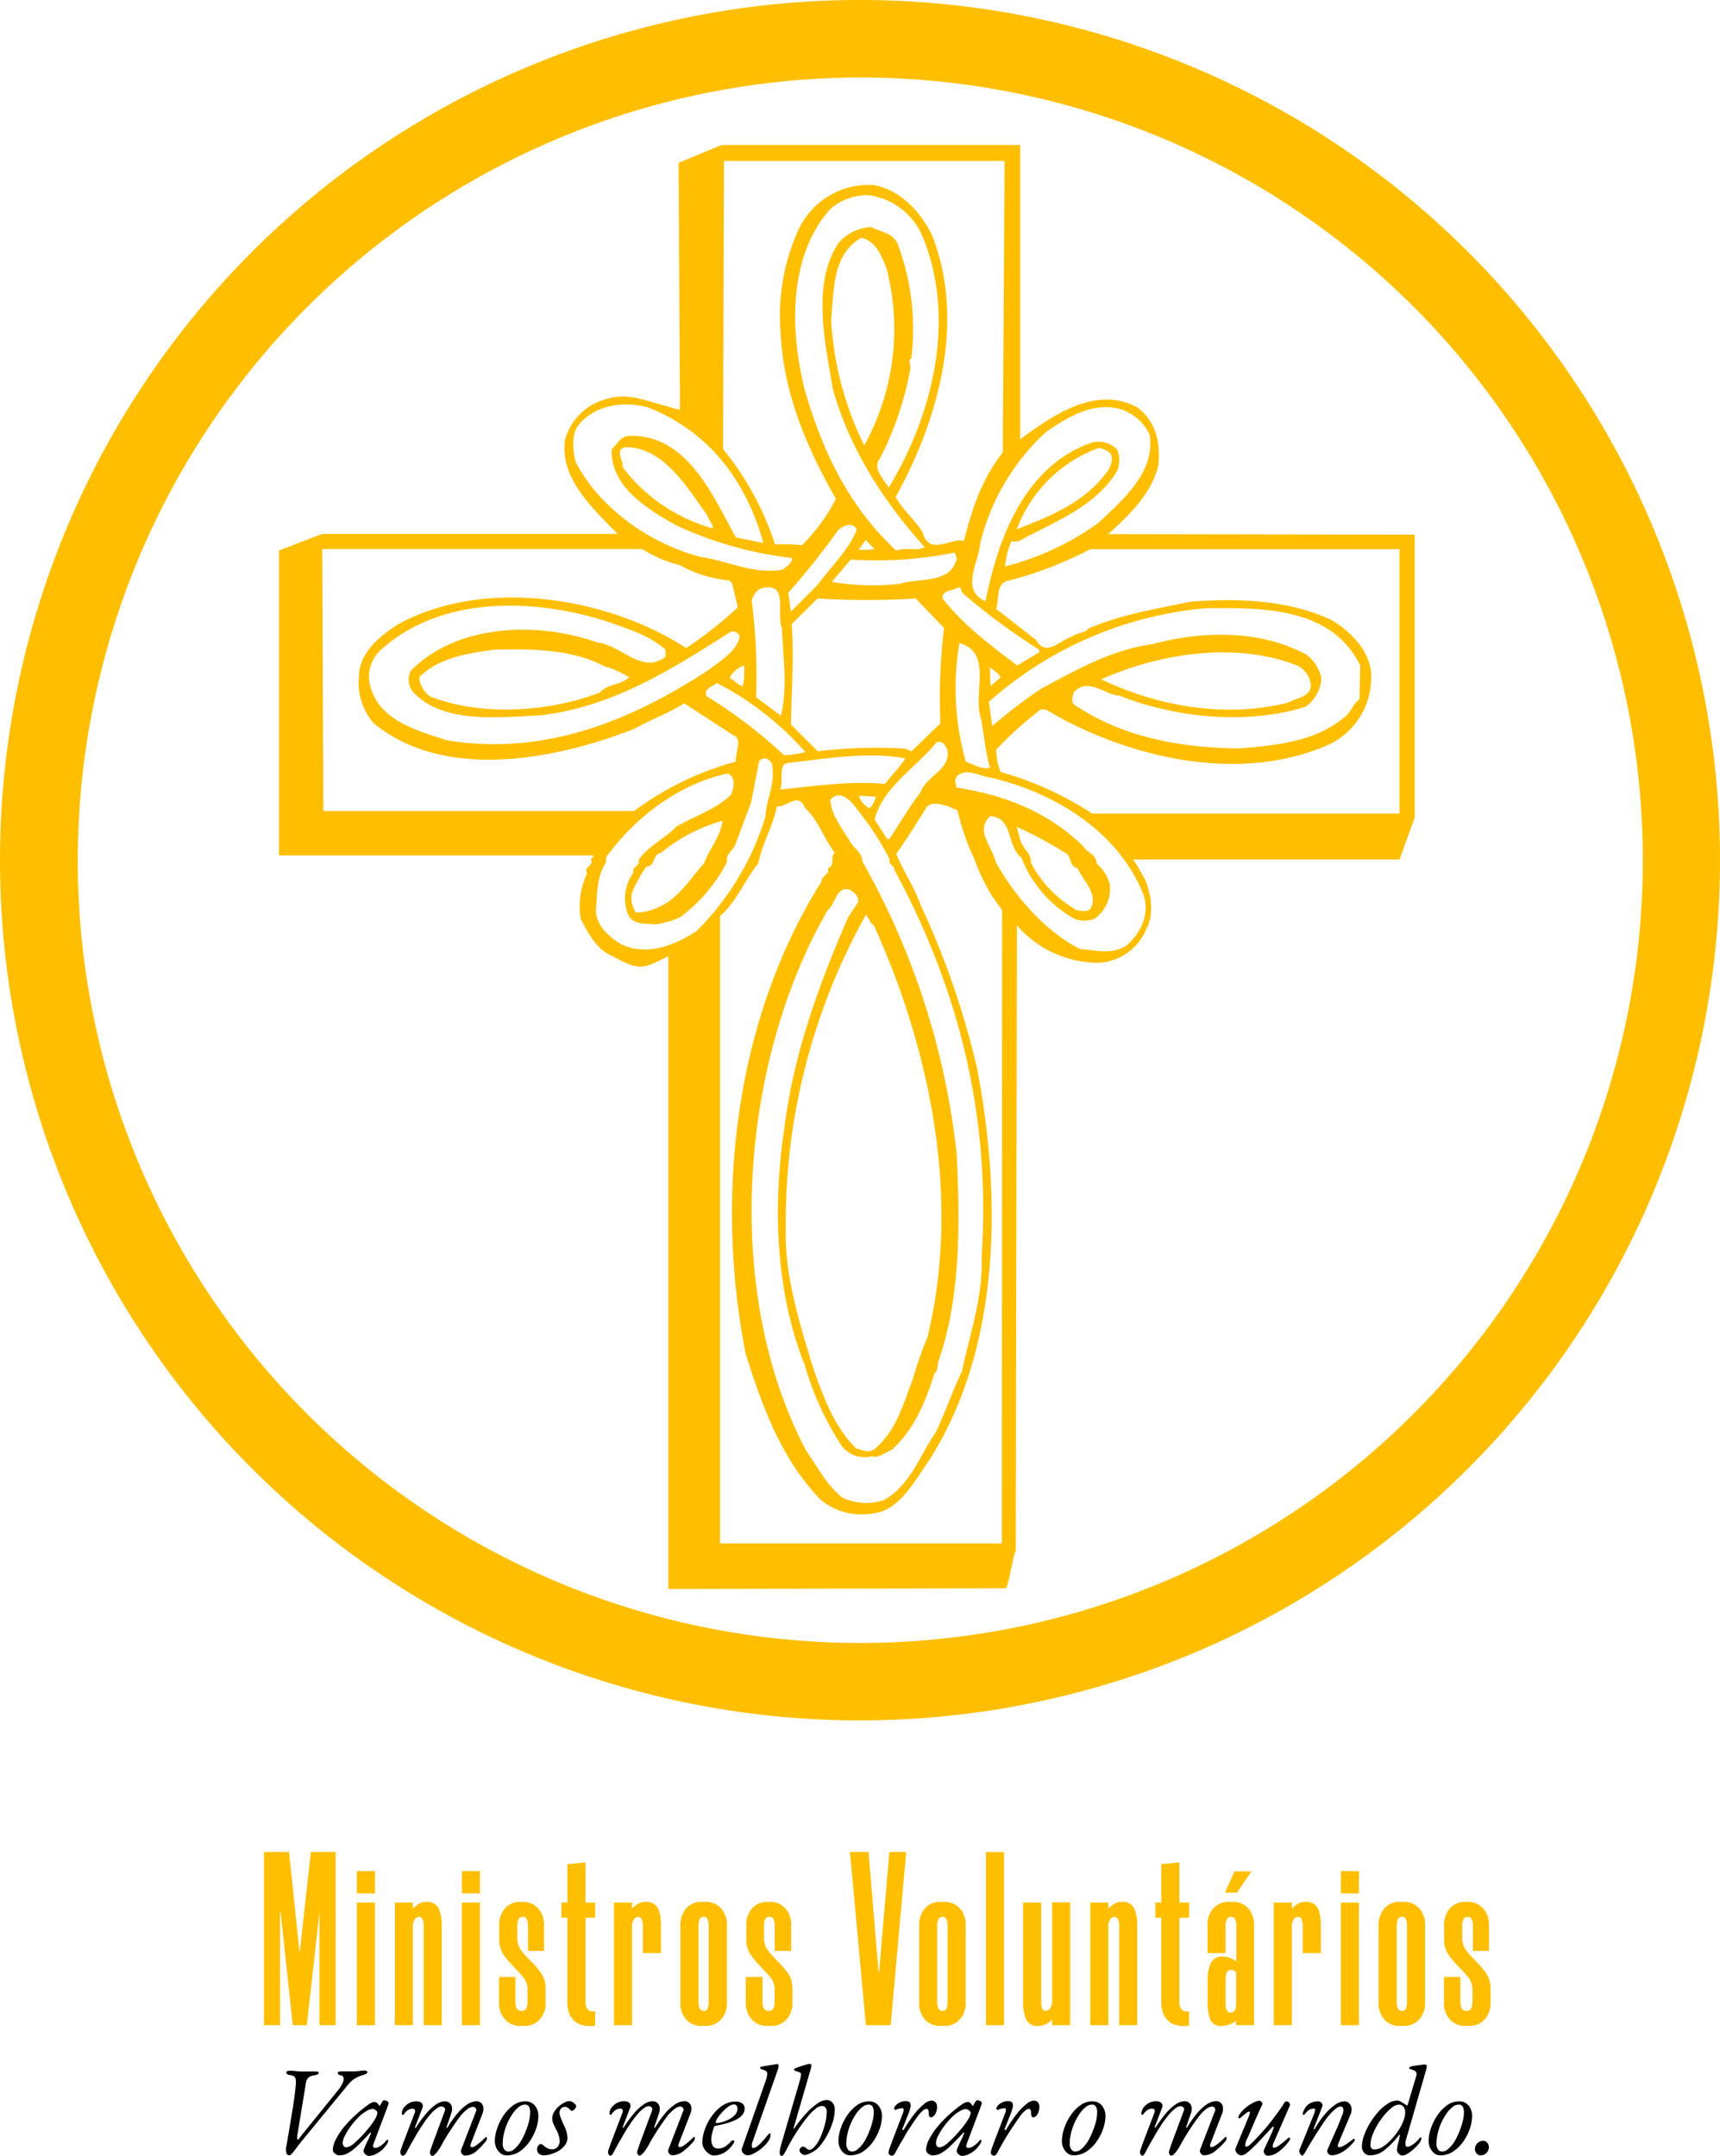 <svg xmlns="http://www.w3.org/2000/svg" viewBox="0 0 354.16 443.81"><defs><style>.cls-1{fill:#ffbf00;}</style></defs><title>volunteer-ministers-logo-color-stack_pt</title><g id="OUTLINE"><path class="cls-1" d="M69.09,381.35V417H65.77V393.69h0L63.17,417h-2.9l-2.5-23.31h-.11V417H54.35V381.35H59.5l2.14,20.35h.1L64,381.35Z" transform="translate(0.01 -0.09)"/><path class="cls-1" d="M77.2,385.28v4.59H73.47v-4.59Zm0,6.47V417H73.47V391.75Z" transform="translate(0.01 -0.09)"/><path class="cls-1" d="M86.17,394.71a1,1,0,0,0-.76.49,2.43,2.43,0,0,0-.41,1.35V417H81.28V391.75H85L85,393a6.45,6.45,0,0,1,1.28-1,2.82,2.82,0,0,1,1.39-.38h.1a2.57,2.57,0,0,1,2.54,1.3,8.41,8.41,0,0,1,.64,3.6V417H87.24V396.6c0-1.26-.32-1.89-1-1.89Z" transform="translate(0.01 -0.09)"/><path class="cls-1" d="M98.82,385.28v4.59H95.1v-4.59Zm0,6.47V417H95.1V391.75Z" transform="translate(0.01 -0.09)"/><path class="cls-1" d="M108.71,401.7v-5.1q0-1.89-1-1.89h-.21c-.65,0-1,.63-1,1.89V399a4.21,4.21,0,0,0,.92,2.75,25.53,25.53,0,0,0,2,2.19,17.49,17.49,0,0,1,2,2.35,5.37,5.37,0,0,1,.92,3.21v2.76a5,5,0,0,1-1.25,3.59,4.17,4.17,0,0,1-3.14,1.3h-.76a4.21,4.21,0,0,1-3.19-1.3,5,5,0,0,1-1.25-3.59v-5.21h3.36v5.11c0,1.25.4,1.88,1.18,1.88h.2c.75,0,1.12-.63,1.12-1.88v-2.4a4,4,0,0,0-.91-2.68c-.62-.73-1.29-1.46-2-2.19a19.06,19.06,0,0,1-2-2.37,5.48,5.48,0,0,1-.92-3.27V396.5a5.08,5.08,0,0,1,1.22-3.6,4.18,4.18,0,0,1,3.16-1.3h.46a4.19,4.19,0,0,1,3.14,1.3,5,5,0,0,1,1.25,3.6v5.2Z" transform="translate(0.01 -0.09)"/><path class="cls-1" d="M120.55,383.49v8.26h2v3.12h-2v17.39a2.11,2.11,0,0,0,.52,1.55,1.4,1.4,0,0,0,1.47.28v3a6.71,6.71,0,0,1-2.66-.1,4.12,4.12,0,0,1-1.76-1,3.88,3.88,0,0,1-1-1.63,7.09,7.09,0,0,1-.31-2.09V394.87H115.6v-3.12h1.22v-7.9Z" transform="translate(0.01 -0.09)"/><path class="cls-1" d="M131.31,394.71a1,1,0,0,0-.77.49,2.51,2.51,0,0,0-.41,1.35V417h-3.72V391.75h3.72l0,1.23a6.23,6.23,0,0,1,1.29-1,2.76,2.76,0,0,1,1.38-.38h.1a3.19,3.19,0,0,1,1.72.41,2.66,2.66,0,0,1,1,1.22,9.47,9.47,0,0,1,.46,3.27v5.66h-3.72V396.6c0-1.26-.33-1.89-1-1.89Z" transform="translate(0.01 -0.09)"/><path class="cls-1" d="M144.41,417.15a4.09,4.09,0,0,1-3.11-1.3,5,5,0,0,1-1.22-3.59V396.5a5.28,5.28,0,0,1,1.25-3.6,4,4,0,0,1,3.08-1.3h.87a4.21,4.21,0,0,1,3.14,1.3,5,5,0,0,1,1.25,3.6v15.76a5,5,0,0,1-1.25,3.59,4.17,4.17,0,0,1-3.14,1.3Zm.41-22.44q-1,0-1,1.89v15.56c0,1.25.34,1.88,1,1.88H145c.61,0,.91-.63.91-1.88V396.6c0-1.26-.3-1.89-.91-1.89Z" transform="translate(0.01 -0.09)"/><path class="cls-1" d="M159.51,401.7v-5.1c0-1.26-.32-1.89-1-1.89h-.2c-.65,0-1,.63-1,1.89V399a4.15,4.15,0,0,0,.92,2.75,25.53,25.53,0,0,0,2,2.19,18.18,18.18,0,0,1,2,2.35,5.3,5.3,0,0,1,.92,3.21v2.76a4.92,4.92,0,0,1-1.25,3.59,4.15,4.15,0,0,1-3.13,1.3h-.77a4.24,4.24,0,0,1-3.19-1.3,5,5,0,0,1-1.25-3.59v-5.21H157v5.11c0,1.25.39,1.88,1.17,1.88h.21c.74,0,1.12-.63,1.12-1.88v-2.4a4,4,0,0,0-.92-2.68q-.92-1.09-2-2.19a19.14,19.14,0,0,1-2-2.37,5.48,5.48,0,0,1-.92-3.27V396.5a5,5,0,0,1,1.23-3.6,4.16,4.16,0,0,1,3.16-1.3h.46a4.21,4.21,0,0,1,3.14,1.3,5,5,0,0,1,1.25,3.6v5.2Z" transform="translate(0.01 -0.09)"/><path class="cls-1" d="M183.12,381.35h3.47L183.38,417h-5.1L175,381.35h3.83L180.88,406H181Z" transform="translate(0.01 -0.09)"/><path class="cls-1" d="M193.58,417.15a4.1,4.1,0,0,1-3.12-1.3,5,5,0,0,1-1.22-3.59V396.5a5.28,5.28,0,0,1,1.25-3.6,4,4,0,0,1,3.09-1.3h.86a4.19,4.19,0,0,1,3.14,1.3,5,5,0,0,1,1.25,3.6v15.76a5,5,0,0,1-1.25,3.59,4.16,4.16,0,0,1-3.14,1.3Zm.4-22.44q-1,0-1,1.89v15.56c0,1.25.34,1.88,1,1.88h.21c.61,0,.92-.63.92-1.88V396.6c0-1.26-.31-1.89-.92-1.89Z" transform="translate(0.01 -0.09)"/><path class="cls-1" d="M203,381.35h3.72V417H203Z" transform="translate(0.01 -0.09)"/><path class="cls-1" d="M215.4,414a1.05,1.05,0,0,0,.84-.53,2.64,2.64,0,0,0,.39-1.56v-20.2h3.72V417h-3.72v-1.22a3.68,3.68,0,0,1-2.66,1.37h-.15a2.51,2.51,0,0,1-2.52-1.3,8.18,8.18,0,0,1-.64-3.59V391.75h3.72v20.41c0,1.25.31,1.88.92,1.88Z" transform="translate(0.01 -0.09)"/><path class="cls-1" d="M229.38,394.71a1,1,0,0,0-.77.49,2.51,2.51,0,0,0-.41,1.35V417h-3.72V391.75h3.72l0,1.23a6.45,6.45,0,0,1,1.28-1,2.82,2.82,0,0,1,1.39-.38h.1a2.56,2.56,0,0,1,2.54,1.3,8.26,8.26,0,0,1,.64,3.6V417h-3.72V396.6c0-1.26-.33-1.89-1-1.89Z" transform="translate(0.01 -0.09)"/><path class="cls-1" d="M242.84,383.49v8.26h2v3.12h-2v17.39a2.11,2.11,0,0,0,.52,1.55,1.4,1.4,0,0,0,1.47.28v3a6.66,6.66,0,0,1-2.65-.1,4.07,4.07,0,0,1-1.76-1,3.9,3.9,0,0,1-1-1.63,7.09,7.09,0,0,1-.3-2.09V394.87h-1.23v-3.12h1.23v-7.9Z" transform="translate(0.01 -0.09)"/><path class="cls-1" d="M251.61,417.15a2.31,2.31,0,0,1-2.42-1.3,9.58,9.58,0,0,1-.54-3.59v-4.49a8.07,8.07,0,0,1,.67-3.6,2.55,2.55,0,0,1,2.5-1.3H252a3.36,3.36,0,0,1,1.27.28,7.9,7.9,0,0,1,1.28.69V396.6c0-1.26-.32-1.89-1-1.89h-.2c-.65,0-1,.63-1,1.89v5.56h-3.73V396.5a5,5,0,0,1,1.25-3.6,4.21,4.21,0,0,1,3.14-1.3h.87a4.11,4.11,0,0,1,3.11,1.3,5.16,5.16,0,0,1,1.22,3.65V417h-3.72v-.92a4.78,4.78,0,0,1-2.75,1.07Zm.61-27.44,1.94-4.38h3.52l-3,4.38Zm1.13,15.92c-.65,0-1,.63-1,1.88v5c0,1.26.32,1.89,1,1.89h.1a.9.9,0,0,0,.71-.36,2,2,0,0,0,.36-1.22v-6.43a.76.76,0,0,0-.31-.58.88.88,0,0,0-.51-.18Z" transform="translate(0.01 -0.09)"/><path class="cls-1" d="M267.17,394.71a1,1,0,0,0-.77.49,2.51,2.51,0,0,0-.41,1.35V417h-3.72V391.75H266l0,1.23a6.45,6.45,0,0,1,1.28-1,2.82,2.82,0,0,1,1.39-.38h.1a3.19,3.19,0,0,1,1.72.41,2.66,2.66,0,0,1,1,1.22,9.47,9.47,0,0,1,.46,3.27v5.66h-3.72V396.6c0-1.26-.33-1.89-1-1.89Z" transform="translate(0.01 -0.09)"/><path class="cls-1" d="M279.81,385.28v4.59h-3.72v-4.59Zm0,6.47V417h-3.72V391.75Z" transform="translate(0.01 -0.09)"/><path class="cls-1" d="M288.18,417.15a4.06,4.06,0,0,1-3.11-1.3,5,5,0,0,1-1.23-3.59V396.5a5.33,5.33,0,0,1,1.25-3.6,4,4,0,0,1,3.09-1.3h.87a4.19,4.19,0,0,1,3.13,1.3,5,5,0,0,1,1.25,3.6v15.76a5,5,0,0,1-1.25,3.59,4.15,4.15,0,0,1-3.13,1.3Zm.41-22.44q-1,0-1,1.89v15.56c0,1.25.34,1.88,1,1.88h.2c.61,0,.92-.63.92-1.88V396.6c0-1.26-.31-1.89-.92-1.89Z" transform="translate(0.01 -0.09)"/><path class="cls-1" d="M303.27,401.7v-5.1c0-1.26-.32-1.89-1-1.89h-.2c-.64,0-1,.63-1,1.89V399a4.21,4.21,0,0,0,.92,2.75,25.53,25.53,0,0,0,2,2.19,18.25,18.25,0,0,1,2,2.35,5.37,5.37,0,0,1,.92,3.21v2.76a5,5,0,0,1-1.25,3.59,4.17,4.17,0,0,1-3.14,1.3h-.76a4.21,4.21,0,0,1-3.19-1.3,5,5,0,0,1-1.25-3.59v-5.21h3.37v5.11c0,1.25.39,1.88,1.17,1.88h.2c.75,0,1.12-.63,1.12-1.88v-2.4a4,4,0,0,0-.91-2.68c-.62-.73-1.29-1.46-2-2.19a19.06,19.06,0,0,1-2-2.37,5.41,5.41,0,0,1-.92-3.27V396.5a5.08,5.08,0,0,1,1.22-3.6,4.18,4.18,0,0,1,3.16-1.3h.46a4.19,4.19,0,0,1,3.14,1.3,5,5,0,0,1,1.25,3.6v5.2Z" transform="translate(0.01 -0.09)"/><path d="M59.56,443.79a.68.68,0,0,1-.58-.4,2.77,2.77,0,0,1,0-1.6q.75-4.37,1.25-7.44c.33-2,.55-3.78.67-5.22a3.25,3.25,0,0,0-.11-1.29c-.12-.3-.52-.51-1.21-.61a.82.82,0,0,1-.51-.19.52.52,0,0,1-.12-.33c0-.12.08-.21.24-.26a1.71,1.71,0,0,1,.54-.08,12.32,12.32,0,0,1,1.24.08,14.4,14.4,0,0,0,1.52.08h.93l.89,0H65a1.16,1.16,0,0,1,.47.07.22.22,0,0,1,.15.22c0,.12-.09.22-.27.31a1.93,1.93,0,0,1-.64.18,2.49,2.49,0,0,0-1.18.44,2.09,2.09,0,0,0-.58,1.33l-1.75,10.66a1.73,1.73,0,0,0,0,.62c0,.13.07.19.14.19s.15-.08.26-.24.27-.37.49-.65l7.28-9a7.51,7.51,0,0,0,1.21-1.86,1.56,1.56,0,0,0,.12-1.08.67.67,0,0,0-.52-.42.78.78,0,0,1-.52-.19.57.57,0,0,1-.11-.33c0-.1.08-.18.24-.22a2.17,2.17,0,0,1,.54-.06l1,0,1.34,0a8.64,8.64,0,0,0,1.29-.08,7,7,0,0,1,1.08-.08.87.87,0,0,1,.45.09.28.28,0,0,1,.14.25c0,.12-.08.23-.26.33a4,4,0,0,1-.7.27,7,7,0,0,0-1.48.62,5.46,5.46,0,0,0-1.56,1.38L62,441q-.4.5-.78,1l-.68.91-.56.67C59.79,443.71,59.66,443.79,59.56,443.79Z" transform="translate(0.01 -0.09)"/><path d="M69.85,443.79a1.21,1.21,0,0,1-.62-.17,1.43,1.43,0,0,1-.51-.43.87.87,0,0,1-.19-.54,4.85,4.85,0,0,1,.62-2.17,14.72,14.72,0,0,1,1.74-2.6,22.82,22.82,0,0,1,2.58-2.64,25.79,25.79,0,0,1,2.28-1.83,2.85,2.85,0,0,1,1.3-.62,1,1,0,0,1,.73.37,4.81,4.81,0,0,1,.33.43s0,0,0,0a.13.13,0,0,0,.1,0,.67.67,0,0,0,.06-.12l.44-.75q.07-.13,0,0c.11-.17.21-.26.31-.26a1.5,1.5,0,0,1,.47.08,1,1,0,0,1,.38.21.38.38,0,0,1,.14.26,3,3,0,0,1-.18.65l-2.91,7.72c-.23.59-.11.88.34.88a2.14,2.14,0,0,0,1.13-.45,4.66,4.66,0,0,0,1.15-1.11l.12-.09a.28.28,0,0,1,.12,0,.15.15,0,0,1,.14.07.41.41,0,0,1,0,.22,1.86,1.86,0,0,1-.36.72,7.3,7.3,0,0,1-.76.92,5.93,5.93,0,0,1-1.47,1,3.14,3.14,0,0,1-1.36.36,1,1,0,0,1-.52-.15,1.48,1.48,0,0,1-.43-.39.85.85,0,0,1-.17-.47,1.29,1.29,0,0,1,.16-.6c-.07.16-.08.16,0,0s.17-.4.32-.73.3-.67.48-1,.32-.68.44-1a1.23,1.23,0,0,0,.12-.43c0-.09-.07-.08-.17,0-1.06,1.18-2,2.12-2.72,2.81a9.51,9.51,0,0,1-2,1.48A3.51,3.51,0,0,1,69.85,443.79Zm1.46-1.64a3.26,3.26,0,0,0,1.7-.94,22.62,22.62,0,0,0,2.56-2.64,15.46,15.46,0,0,0,1.56-2.11A3.31,3.31,0,0,0,77.7,435c0-.14-.11-.3-.33-.49a1.36,1.36,0,0,0-.34-.21.88.88,0,0,0-.31-.08,2.91,2.91,0,0,0-1.29.47,7.42,7.42,0,0,0-1.5,1.12,15.83,15.83,0,0,0-1.63,1.87,13.06,13.06,0,0,0-1.26,2,3.63,3.63,0,0,0-.49,1.56,1,1,0,0,0,.21.64A.69.69,0,0,0,71.31,442.15Z" transform="translate(0.01 -0.09)"/><path d="M82.88,443.87a.3.3,0,0,1-.24-.13,1.29,1.29,0,0,1-.16-.31.9.9,0,0,1-.07-.34,2.94,2.94,0,0,1,.17-.62c.11-.33.26-.74.43-1.22L85.4,435a.63.63,0,0,0,0-.57.46.46,0,0,0-.44-.24,2.14,2.14,0,0,0-.82.18,3.1,3.1,0,0,0-1,1,.27.27,0,0,1-.22.09c-.08,0-.14-.07-.17-.2a1.72,1.72,0,0,1,0-.4,2.35,2.35,0,0,1,.17-.51,2.16,2.16,0,0,1,.22-.39,4.05,4.05,0,0,1,1.06-.91,3.1,3.1,0,0,1,1.51-.38,2.21,2.21,0,0,1,.72.11.92.92,0,0,1,.52.43,1,1,0,0,1,0,.86l-1.48,3.85c-.06.12,0,.19,0,.2a.16.16,0,0,0,.19-.1,28.29,28.29,0,0,1,2.15-2.91,9.76,9.76,0,0,1,2-1.82,3.25,3.25,0,0,1,1.78-.62,1.52,1.52,0,0,1,.9.28,1.43,1.43,0,0,1,.55.85,2.54,2.54,0,0,1-.15,1.39l-.93,2.73c-.06.12,0,.19,0,.2a.16.16,0,0,0,.19-.1,20.61,20.61,0,0,1,2.15-3,9.13,9.13,0,0,1,2-1.78,3.53,3.53,0,0,1,1.82-.59,1.35,1.35,0,0,1,.88.31,1.47,1.47,0,0,1,.51.92,2.81,2.81,0,0,1-.25,1.52l-2.24,5.77c-.26.63-.21.94.13.94a1.52,1.52,0,0,0,.76-.29,9.49,9.49,0,0,0,.9-.67c.3-.26.56-.5.79-.72l.44-.43,0,0h0a.2.2,0,0,1,.14.06.26.26,0,0,1,.07.17,1.14,1.14,0,0,1-.09.43,1.85,1.85,0,0,1-.38.51A13.78,13.78,0,0,1,98,443a3.6,3.6,0,0,1-2.28.83.66.66,0,0,1-.43-.17,1,1,0,0,1-.34-.45.75.75,0,0,1,0-.57l3-7.78a.68.68,0,0,0-.52-1.06,2,2,0,0,0-1.12.43,7.45,7.45,0,0,0-1.56,1.52c-.26.33-.62.82-1.07,1.48s-.93,1.36-1.41,2.12-.89,1.45-1.23,2.09a12.38,12.38,0,0,1-.84,1.38,4.86,4.86,0,0,1-.7.82.89.89,0,0,1-.52.27.31.31,0,0,1-.23-.12.83.83,0,0,1-.17-.27.87.87,0,0,1-.07-.31,3.37,3.37,0,0,1,.17-.66c.12-.36.26-.78.43-1.26l2.42-6.5c.16-.4.14-.68-.05-.82a1.14,1.14,0,0,0-.47-.25,1.78,1.78,0,0,0-1.12.43,7.66,7.66,0,0,0-1.56,1.54c-.21.25-.47.59-.78,1l-1,1.5c-.35.55-.7,1.1-1,1.66s-.64,1.08-.9,1.55c-.45.83-.79,1.45-1,1.86S83.09,443.87,82.88,443.87Z" transform="translate(0.01 -0.09)"/><path d="M104.25,443.79a1.92,1.92,0,0,1-1.17-.41,3,3,0,0,1-.87-1.09,3.27,3.27,0,0,1-.33-1.44,8,8,0,0,1,.49-2.63,11,11,0,0,1,1.33-2.68,8.37,8.37,0,0,1,2-2.07,4.11,4.11,0,0,1,2.43-.8,2.45,2.45,0,0,1,2,.88,3.34,3.34,0,0,1,.71,2.18,8.07,8.07,0,0,1-.46,2.56,10.6,10.6,0,0,1-1.34,2.64A8,8,0,0,1,107,443,4.85,4.85,0,0,1,104.25,443.79Zm.42-.78a2,2,0,0,0,1.26-.54,7.12,7.12,0,0,0,1.22-1.43,12,12,0,0,0,1-2,14.91,14.91,0,0,0,.73-2.13,8.13,8.13,0,0,0,.27-2,2.41,2.41,0,0,0-.22-1.11.91.91,0,0,0-.9-.45,2,2,0,0,0-1.23.5,6,6,0,0,0-1.22,1.32,11.87,11.87,0,0,0-1.06,1.86,12.3,12.3,0,0,0-.74,2.14,9,9,0,0,0-.27,2.14,2,2,0,0,0,.3,1.24A1,1,0,0,0,104.67,443Z" transform="translate(0.01 -0.09)"/><path d="M112,443.79a1.61,1.61,0,0,1-1-.32,1,1,0,0,1-.42-.82,1.31,1.31,0,0,1,.28-.9q.27-.3.45-.3a.64.64,0,0,1,.38.15,5.14,5.14,0,0,1,.43.35,5.43,5.43,0,0,0,.64.4,1.88,1.88,0,0,0,.92.19,1.36,1.36,0,0,0,1.12-.5,1.88,1.88,0,0,0,.44-1.08,4.5,4.5,0,0,0-.2-1.24,5.94,5.94,0,0,0-.56-1.31,10.15,10.15,0,0,1-.55-1.18,2.65,2.65,0,0,1-.23-1,2.69,2.69,0,0,1,.41-1.42,4.57,4.57,0,0,1,1-1.15,5.37,5.37,0,0,1,1.15-.77,2.33,2.33,0,0,1,.91-.27,1.35,1.35,0,0,1,.68.19,2.54,2.54,0,0,1,.56.44.76.76,0,0,1,.22.43.69.69,0,0,1-.16.38,2.25,2.25,0,0,1-.36.4.6.6,0,0,1-.37.18.38.38,0,0,1-.26-.13l-.28-.28a1.9,1.9,0,0,0-.38-.29,1.11,1.11,0,0,0-.58-.13,1,1,0,0,0-.73.35,1.33,1.33,0,0,0-.31.92,2.27,2.27,0,0,0,.14.66c.09.29.21.59.34.9s.25.59.37.84a7.32,7.32,0,0,1,.54,1.31,4.89,4.89,0,0,1,.24,1.39,2.45,2.45,0,0,1-.45,1.43,4.4,4.4,0,0,1-1.18,1.13,6,6,0,0,1-1.58.74A5.26,5.26,0,0,1,112,443.79Z" transform="translate(0.01 -0.09)"/><path d="M125.65,443.87a.3.3,0,0,1-.24-.13,1.31,1.31,0,0,1-.17-.31,1.11,1.11,0,0,1-.06-.34,2.94,2.94,0,0,1,.17-.62c.11-.33.25-.74.43-1.22l2.39-6.27a.63.63,0,0,0,0-.57.46.46,0,0,0-.44-.24,2.1,2.1,0,0,0-.82.18,3.1,3.1,0,0,0-1,1,.27.27,0,0,1-.23.09c-.07,0-.13-.07-.16-.2a1.72,1.72,0,0,1,0-.4,2.35,2.35,0,0,1,.17-.51,1.68,1.68,0,0,1,.22-.39,4.05,4.05,0,0,1,1.06-.91,3.1,3.1,0,0,1,1.51-.38,2.25,2.25,0,0,1,.72.11.92.92,0,0,1,.52.43,1,1,0,0,1,0,.86l-1.48,3.85c-.06.12,0,.19,0,.2a.17.17,0,0,0,.2-.1,28.32,28.32,0,0,1,2.14-2.91,10.06,10.06,0,0,1,2-1.82,3.25,3.25,0,0,1,1.78-.62,1.52,1.52,0,0,1,.9.28,1.38,1.38,0,0,1,.54.85,2.43,2.43,0,0,1-.14,1.39l-.93,2.73c-.06.12,0,.19,0,.2a.17.17,0,0,0,.2-.1,21.41,21.41,0,0,1,2.14-3,9.38,9.38,0,0,1,2.05-1.78,3.5,3.5,0,0,1,1.82-.59,1.37,1.37,0,0,1,.88.31,1.47,1.47,0,0,1,.51.92,2.9,2.9,0,0,1-.25,1.52l-2.24,5.77c-.26.63-.21.94.13.94a1.52,1.52,0,0,0,.76-.29,8.29,8.29,0,0,0,.89-.67c.31-.26.57-.5.8-.72l.44-.43,0,0h0a.2.2,0,0,1,.14.06.26.26,0,0,1,.07.17,1,1,0,0,1-.1.43,1.61,1.61,0,0,1-.37.51,14.36,14.36,0,0,1-1.93,1.79,3.6,3.6,0,0,1-2.28.83.66.66,0,0,1-.43-.17,1,1,0,0,1-.34-.45.75.75,0,0,1,0-.57l3-7.78a.68.68,0,0,0-.52-1.06,2,2,0,0,0-1.12.43,7.45,7.45,0,0,0-1.56,1.52c-.26.33-.62.82-1.08,1.48s-.92,1.36-1.4,2.12-.89,1.45-1.23,2.09a12.38,12.38,0,0,1-.84,1.38,4.86,4.86,0,0,1-.7.82.89.89,0,0,1-.52.27.31.31,0,0,1-.23-.12.83.83,0,0,1-.17-.27.87.87,0,0,1-.07-.31,3.37,3.37,0,0,1,.17-.66c.12-.36.26-.78.43-1.26l2.42-6.5c.16-.4.14-.68-.05-.82a1.14,1.14,0,0,0-.47-.25,1.78,1.78,0,0,0-1.12.43,7.66,7.66,0,0,0-1.56,1.54c-.21.25-.47.59-.78,1s-.64.95-1,1.5-.7,1.1-1,1.66-.64,1.08-.9,1.55c-.45.83-.79,1.45-1,1.86S125.86,443.87,125.65,443.87Z" transform="translate(0.01 -0.09)"/><path d="M147,443.82a1.84,1.84,0,0,1-1.11-.42,3.34,3.34,0,0,1-.92-1,2.54,2.54,0,0,1-.36-1.24,8,8,0,0,1,.53-2.76,10.79,10.79,0,0,1,1.47-2.76,8.35,8.35,0,0,1,2.17-2.11,4.67,4.67,0,0,1,2.61-.81,2.35,2.35,0,0,1,1.42.37,1.23,1.23,0,0,1,.51,1,2.11,2.11,0,0,1-.51,1.41,4.25,4.25,0,0,1-1.37,1,10.69,10.69,0,0,1-1.91.71c-.7.19-1.41.36-2.14.49a1,1,0,0,0-.25.07.29.29,0,0,0-.14.2c-.12.38-.25.79-.37,1.24a5,5,0,0,0-.18,1.28,2.43,2.43,0,0,0,.35,1.4,1.2,1.2,0,0,0,1,.5,2.69,2.69,0,0,0,1.59-.47,7.26,7.26,0,0,0,1.06-.94.71.71,0,0,1,.47-.29.23.23,0,0,1,.26.26v.1a.16.16,0,0,1-.05.11,6.63,6.63,0,0,1-1.17,1.45,4.85,4.85,0,0,1-1.39.88A4.26,4.26,0,0,1,147,443.82Zm.57-6.68a4.88,4.88,0,0,0,1-.17,7.09,7.09,0,0,0,1.45-.55,4.54,4.54,0,0,0,1.28-.93,1.87,1.87,0,0,0,.54-1.34,1,1,0,0,0-.18-.59.64.64,0,0,0-.52-.25,2.13,2.13,0,0,0-1.19.46,7.64,7.64,0,0,0-1.21,1.09,10.55,10.55,0,0,0-1,1.24,2,2,0,0,0-.37.88C147.36,437.08,147.42,437.14,147.54,437.14Z" transform="translate(0.01 -0.09)"/><path d="M153.88,443.79a1.22,1.22,0,0,1-.75-.36,1,1,0,0,1-.42-.78.81.81,0,0,1,.06-.31l4.94-14.07a5.26,5.26,0,0,0,.19-.7,3.92,3.92,0,0,0,.07-.68.61.61,0,0,0-.25-.44,1.37,1.37,0,0,0-.61-.28,1.56,1.56,0,0,1-.42-.15c-.1-.06-.15-.12-.15-.19a.45.45,0,0,1,0-.13.27.27,0,0,1,0-.11.14.14,0,0,1,.09,0c.33-.09.73-.17,1.2-.25l1.31-.2A7.05,7.05,0,0,1,160,425a.29.29,0,0,1,.22.09.4.4,0,0,1,.09.29,1.63,1.63,0,0,1-.05.36c0,.13-.07.25-.1.37l-5.26,15a2.13,2.13,0,0,0-.1.4,2.36,2.36,0,0,0,0,.35c0,.28.09.42.26.42a1.67,1.67,0,0,0,.9-.4,7.32,7.32,0,0,0,1.05-1,11.4,11.4,0,0,0,.84-1,2.71,2.71,0,0,1,.36-.41c.14-.13.24-.19.31-.19a.1.1,0,0,1,.12.09,1.7,1.7,0,0,1,0,.25,2.14,2.14,0,0,1-.35,1.09,5.78,5.78,0,0,1-.92,1.13,8.88,8.88,0,0,1-1.22,1,7.29,7.29,0,0,1-1.25.7A2.55,2.55,0,0,1,153.88,443.79Z" transform="translate(0.01 -0.09)"/><path d="M160.93,443.9a.3.3,0,0,1-.23-.11.57.57,0,0,1-.16-.26.81.81,0,0,1,0-.31,3.46,3.46,0,0,1,.09-.78c.06-.26.14-.58.25-1l3.66-12.56c.09-.29.17-.62.26-1a3.55,3.55,0,0,0,.13-.8c0-.17-.11-.3-.32-.39l-.64-.23a2.53,2.53,0,0,1-.33-.12.2.2,0,0,1-.14-.17.29.29,0,0,1,.08-.19.92.92,0,0,1,.36-.2l.59-.21.8-.27.78-.23a2.52,2.52,0,0,1,.48-.09l.29,0c.11,0,.16.1.16.24a1.79,1.79,0,0,1,0,.36c0,.1-.06.22-.09.34l-3.54,12.22c0,.12,0,.18,0,.18a.19.19,0,0,0,.15-.1,25.2,25.2,0,0,1,2.36-3,14.75,14.75,0,0,1,2.32-2.06,3.46,3.46,0,0,1,1.87-.76,1.57,1.57,0,0,1,1.31.57,2.07,2.07,0,0,1,.46,1.33,9.16,9.16,0,0,1-.48,2.81,14.63,14.63,0,0,1-1.26,2.83,12.63,12.63,0,0,1-1.69,2.32c-.11.1-.27.24-.47.4a6.61,6.61,0,0,1-.73.48,6,6,0,0,1-.85.4,2,2,0,0,1-.79.17.89.89,0,0,1-.43-.15,1.69,1.69,0,0,1-.41-.39.72.72,0,0,1-.17-.42.62.62,0,0,1,.1-.31,1.13,1.13,0,0,1,.26-.31.49.49,0,0,1,.31-.13.88.88,0,0,1,.41.09,1.29,1.29,0,0,1,.3.22,2.26,2.26,0,0,0,.31.23.61.61,0,0,0,.36.11,1.39,1.39,0,0,0,.94-.52,6.61,6.61,0,0,0,1-1.38,13.77,13.77,0,0,0,.81-1.89,15.5,15.5,0,0,0,.59-2.06,9.21,9.21,0,0,0,.22-1.93,1.46,1.46,0,0,0-.25-.92.85.85,0,0,0-.74-.32,2.15,2.15,0,0,0-1.28.55,11.34,11.34,0,0,0-1.49,1.47c-.51.61-1,1.26-1.49,1.95s-.93,1.37-1.33,2-.72,1.22-1,1.69l-1,1.87C161.35,443.69,161.14,443.9,160.93,443.9Z" transform="translate(0.01 -0.09)"/><path d="M175,443.79a1.92,1.92,0,0,1-1.17-.41,2.85,2.85,0,0,1-.87-1.09,3.27,3.27,0,0,1-.33-1.44,8.21,8.21,0,0,1,.48-2.63,11,11,0,0,1,1.34-2.68,8.2,8.2,0,0,1,2-2.07,4.11,4.11,0,0,1,2.43-.8,2.45,2.45,0,0,1,2,.88,3.4,3.4,0,0,1,.71,2.18,8.07,8.07,0,0,1-.46,2.56,10.6,10.6,0,0,1-1.34,2.64,8,8,0,0,1-2.08,2.06A4.87,4.87,0,0,1,175,443.79Zm.41-.78a2,2,0,0,0,1.27-.54,7.12,7.12,0,0,0,1.22-1.43,12.83,12.83,0,0,0,1-2,14.84,14.84,0,0,0,.72-2.13,7.7,7.7,0,0,0,.28-2,2.55,2.55,0,0,0-.22-1.11.91.91,0,0,0-.9-.45,2.06,2.06,0,0,0-1.24.5,6.3,6.3,0,0,0-1.22,1.32,11.84,11.84,0,0,0-1.05,1.86,12.3,12.3,0,0,0-.74,2.14,9,9,0,0,0-.27,2.14,2,2,0,0,0,.3,1.24A1,1,0,0,0,175.38,443Z" transform="translate(0.01 -0.09)"/><path d="M183.6,443.87a.6.6,0,0,1-.29-.09,1,1,0,0,1-.26-.23.51.51,0,0,1-.1-.3,2.61,2.61,0,0,1,.17-.8c.11-.32.26-.72.43-1.2l2.39-6.25a1.45,1.45,0,0,0,.12-.62c0-.19-.1-.29-.28-.29a2.44,2.44,0,0,0-.71.1,2.08,2.08,0,0,0-.53.19.31.31,0,0,1-.3,0,.25.25,0,0,1-.15-.25.79.79,0,0,1,.2-.46,2.33,2.33,0,0,1,.53-.5,2.75,2.75,0,0,1,1.64-.54c.49,0,.79.12.92.36a1.35,1.35,0,0,1,.05,1,8.51,8.51,0,0,1-.45,1.39l-1.17,2.94c-.07.12-.05.2.07.24a.19.19,0,0,0,.24-.08,27.39,27.39,0,0,1,2.09-3.13,13,13,0,0,1,2-2.08,2.6,2.6,0,0,1,1.51-.74,1.08,1.08,0,0,1,.94.38,1.51,1.51,0,0,1,.28.91,3.05,3.05,0,0,1-.17,1,2.26,2.26,0,0,1-.47.82.9.9,0,0,1-.66.32c-.14,0-.24-.08-.31-.25a1.67,1.67,0,0,1-.11-.66,1.46,1.46,0,0,0-.1-.61.39.39,0,0,0-.39-.22,1.21,1.21,0,0,0-.69.34,6.47,6.47,0,0,0-1.08,1.17c-.19.26-.44.61-.75,1.06s-.65,1-1,1.5-.7,1.1-1,1.66-.65,1.08-.91,1.55c-.47.83-.8,1.44-1,1.82S183.81,443.87,183.6,443.87Z" transform="translate(0.01 -0.09)"/><path d="M192,443.79a1.24,1.24,0,0,1-.62-.17,1.43,1.43,0,0,1-.51-.43.87.87,0,0,1-.19-.54,5,5,0,0,1,.62-2.17,14.72,14.72,0,0,1,1.74-2.6,22.82,22.82,0,0,1,2.58-2.64,24.3,24.3,0,0,1,2.29-1.83,2.81,2.81,0,0,1,1.3-.62.93.93,0,0,1,.72.37,3,3,0,0,1,.33.43s0,0,0,0a.12.12,0,0,0,.09,0,.34.34,0,0,0,.06-.12c.25-.41.39-.66.44-.75s.06-.1,0,0c.11-.17.21-.26.32-.26a1.48,1.48,0,0,1,.46.08.92.92,0,0,1,.38.21.34.34,0,0,1,.14.26,3,3,0,0,1-.18.65l-2.91,7.72c-.23.59-.11.88.34.88a2.14,2.14,0,0,0,1.13-.45,4.88,4.88,0,0,0,1.16-1.11l.11-.09.12,0a.15.15,0,0,1,.14.07.41.41,0,0,1,0,.22,1.86,1.86,0,0,1-.36.72,6.53,6.53,0,0,1-.76.92,6.08,6.08,0,0,1-1.46,1,3.18,3.18,0,0,1-1.37.36,1,1,0,0,1-.52-.15,1.62,1.62,0,0,1-.43-.39.85.85,0,0,1-.17-.47,1.29,1.29,0,0,1,.16-.6c-.07.16-.08.16,0,0s.16-.4.31-.73.3-.67.48-1,.32-.68.44-1a.9.9,0,0,0,.12-.43c0-.09-.07-.08-.17,0-1.06,1.18-2,2.12-2.72,2.81a9.51,9.51,0,0,1-2,1.48A3.51,3.51,0,0,1,192,443.79Zm1.46-1.64a3.26,3.26,0,0,0,1.7-.94,22.62,22.62,0,0,0,2.56-2.64,15.46,15.46,0,0,0,1.56-2.11,3.23,3.23,0,0,0,.58-1.43c0-.14-.12-.3-.34-.49a1.36,1.36,0,0,0-.34-.21.88.88,0,0,0-.31-.08,3,3,0,0,0-1.29.47,7.36,7.36,0,0,0-1.49,1.12,15,15,0,0,0-1.64,1.87,13.06,13.06,0,0,0-1.26,2,3.74,3.74,0,0,0-.48,1.56,1,1,0,0,0,.2.64A.69.69,0,0,0,193.48,442.15Z" transform="translate(0.01 -0.09)"/><path d="M204.66,443.87a.54.54,0,0,1-.28-.09.87.87,0,0,1-.27-.23.51.51,0,0,1-.1-.3,2.61,2.61,0,0,1,.17-.8c.11-.32.26-.72.43-1.2L207,435a1.45,1.45,0,0,0,.12-.62c0-.19-.1-.29-.28-.29a2.44,2.44,0,0,0-.71.1,2.24,2.24,0,0,0-.53.19.31.31,0,0,1-.3,0,.25.25,0,0,1-.15-.25.79.79,0,0,1,.2-.46,2.33,2.33,0,0,1,.53-.5,2.75,2.75,0,0,1,1.64-.54c.49,0,.79.12.92.36a1.4,1.4,0,0,1,.06,1,9.76,9.76,0,0,1-.46,1.39l-1.17,2.94c-.07.12-.05.2.07.24a.19.19,0,0,0,.24-.08,26.13,26.13,0,0,1,2.1-3.13,12.55,12.55,0,0,1,2-2.08,2.6,2.6,0,0,1,1.51-.74,1.11,1.11,0,0,1,.95.38,1.57,1.57,0,0,1,.27.91,3.05,3.05,0,0,1-.17,1,2.26,2.26,0,0,1-.47.82.9.9,0,0,1-.66.32c-.14,0-.24-.08-.31-.25a1.67,1.67,0,0,1-.11-.66,1.46,1.46,0,0,0-.1-.61.39.39,0,0,0-.39-.22,1.23,1.23,0,0,0-.69.34,6.47,6.47,0,0,0-1.08,1.17c-.19.26-.44.61-.75,1.06s-.65,1-1,1.5-.71,1.1-1.06,1.66-.65,1.08-.91,1.55c-.47.83-.8,1.44-1,1.82S204.87,443.87,204.66,443.87Z" transform="translate(0.01 -0.09)"/><path d="M221,443.79a2,2,0,0,1-1.17-.41,3,3,0,0,1-.87-1.09,3.26,3.26,0,0,1-.32-1.44,8.21,8.21,0,0,1,.48-2.63,10.67,10.67,0,0,1,1.34-2.68,8,8,0,0,1,2-2.07,4.07,4.07,0,0,1,2.43-.8,2.44,2.44,0,0,1,2,.88,3.35,3.35,0,0,1,.72,2.18,8.1,8.1,0,0,1-.47,2.56,10.27,10.27,0,0,1-1.34,2.64,7.83,7.83,0,0,1-2.08,2.06A4.85,4.85,0,0,1,221,443.79Zm.42-.78a2,2,0,0,0,1.26-.54,7.12,7.12,0,0,0,1.22-1.43,12,12,0,0,0,1-2,14.91,14.91,0,0,0,.73-2.13,8.13,8.13,0,0,0,.27-2,2.41,2.41,0,0,0-.22-1.11.91.91,0,0,0-.9-.45,2,2,0,0,0-1.23.5,6,6,0,0,0-1.22,1.32,12.72,12.72,0,0,0-1.06,1.86,12.3,12.3,0,0,0-.74,2.14,9,9,0,0,0-.27,2.14,2,2,0,0,0,.3,1.24A1,1,0,0,0,221.38,443Z" transform="translate(0.01 -0.09)"/><path d="M235.18,443.87a.29.29,0,0,1-.23-.13,1,1,0,0,1-.17-.31,1.11,1.11,0,0,1-.06-.34,2.4,2.4,0,0,1,.17-.62c.11-.33.25-.74.42-1.22l2.4-6.27a.7.7,0,0,0,0-.57.47.47,0,0,0-.45-.24,2.05,2.05,0,0,0-.81.18,3.2,3.2,0,0,0-1.06,1,.26.26,0,0,1-.22.09c-.08,0-.13-.07-.17-.2a2.53,2.53,0,0,1,.05-.4,4.35,4.35,0,0,1,.17-.51,3,3,0,0,1,.22-.39,4.1,4.1,0,0,1,1.07-.91,3.1,3.1,0,0,1,1.51-.38,2.15,2.15,0,0,1,.71.11.86.86,0,0,1,.52.43,1,1,0,0,1,0,.86l-1.48,3.85c0,.12,0,.19,0,.2s.14,0,.2-.1a28.32,28.32,0,0,1,2.14-2.91,9.78,9.78,0,0,1,2-1.82,3.22,3.22,0,0,1,1.78-.62,1.52,1.52,0,0,1,.9.28,1.42,1.42,0,0,1,.54.85,2.43,2.43,0,0,1-.14,1.39l-.94,2.73c0,.12,0,.19,0,.2s.14,0,.2-.1a20.61,20.61,0,0,1,2.14-3,9.13,9.13,0,0,1,2-1.78,3.56,3.56,0,0,1,1.82-.59,1.38,1.38,0,0,1,.89.31,1.41,1.41,0,0,1,.5.92,2.79,2.79,0,0,1-.24,1.52l-2.24,5.77c-.26.63-.22.94.13.94a1.46,1.46,0,0,0,.75-.29,7.48,7.48,0,0,0,.9-.67c.3-.26.57-.5.79-.72l.45-.43,0,0h0a.22.22,0,0,1,.15.06.25.25,0,0,1,.06.17,1.14,1.14,0,0,1-.09.43,1.51,1.51,0,0,1-.38.51,14.27,14.27,0,0,1-1.92,1.79,3.61,3.61,0,0,1-2.29.83.68.68,0,0,1-.43-.17,1,1,0,0,1-.33-.45.75.75,0,0,1,0-.57l3-7.78a.76.76,0,0,0,0-.78.74.74,0,0,0-.51-.28,2,2,0,0,0-1.12.43,7,7,0,0,0-1.56,1.52c-.26.33-.62.82-1.08,1.48s-.93,1.36-1.4,2.12-.89,1.45-1.24,2.09a11.1,11.1,0,0,1-.83,1.38,4.86,4.86,0,0,1-.7.82.89.89,0,0,1-.52.27.31.31,0,0,1-.24-.12.81.81,0,0,1-.16-.27.7.7,0,0,1-.07-.31,3.37,3.37,0,0,1,.17-.66c.11-.36.25-.78.43-1.26l2.42-6.5c.15-.4.14-.68-.06-.82a1.11,1.11,0,0,0-.46-.25,1.78,1.78,0,0,0-1.12.43,7.66,7.66,0,0,0-1.56,1.54c-.21.25-.47.59-.78,1s-.65.95-1,1.5-.7,1.1-1,1.66-.64,1.08-.9,1.55c-.45.83-.8,1.45-1,1.86S235.39,443.87,235.18,443.87Z" transform="translate(0.01 -0.09)"/><path d="M255.49,443.79a.91.91,0,0,1-.58-.24,1.63,1.63,0,0,1-.46-.59.74.74,0,0,1-.08-.54l2.73-6.58a4.27,4.27,0,0,0,.24-.76c0-.2,0-.31-.16-.31a.94.94,0,0,0-.43.21c-.2.14-.42.31-.67.52s-.51.42-.77.65a.24.24,0,0,1-.2,0c-.09,0-.14-.05-.14-.1a1.53,1.53,0,0,1,.05-.3,1.65,1.65,0,0,1,.26-.48,7.25,7.25,0,0,1,1.44-1.48,8,8,0,0,1,1.51-.92,2.94,2.94,0,0,1,1.08-.33.51.51,0,0,1,.3.14,1.27,1.27,0,0,1,.27.34.37.37,0,0,1,0,.38c-.57,1.18-1.11,2.37-1.63,3.59s-1,2.41-1.56,3.58a3.11,3.11,0,0,0-.29,1c0,.29,0,.44.21.44a1.56,1.56,0,0,0,.78-.44c.34-.3.74-.68,1.18-1.15s.91-1,1.39-1.51c.66-.74,1.3-1.51,1.91-2.31s1.15-1.52,1.6-2.16.75-1.09.89-1.35a.65.65,0,0,1,.31-.34.86.86,0,0,1,.34-.07.47.47,0,0,1,.31.15,1.54,1.54,0,0,1,.25.36.44.44,0,0,1,0,.37l-3.33,7.64a1.65,1.65,0,0,0-.18.76.24.24,0,0,0,.26.26,1.7,1.7,0,0,0,.88-.37,11.27,11.27,0,0,0,1.12-.84q.57-.48,1-.87a.1.1,0,0,1,.08,0,.25.25,0,0,1,.16.07.2.2,0,0,1,.07.16.43.43,0,0,1,0,.11l-.07.13a1.8,1.8,0,0,1-.1.18,2.39,2.39,0,0,1-.16.22l-.22.28a10.59,10.59,0,0,1-1.14,1.2,6.7,6.7,0,0,1-1.39,1,3.46,3.46,0,0,1-1.58.37c-.22,0-.42-.14-.61-.44a.79.79,0,0,1-.11-.78l.78-1.66c.27-.59.52-1.14.74-1.64s.36-.88.45-1.12.08-.32,0-.34a.33.33,0,0,0-.29.13c-.9,1-1.7,1.85-2.39,2.59s-1.3,1.34-1.81,1.82a10.59,10.59,0,0,1-1.3,1.08A1.7,1.7,0,0,1,255.49,443.79Z" transform="translate(0.01 -0.09)"/><path d="M268.23,443.84a.47.47,0,0,1-.3-.11,1.16,1.16,0,0,1-.25-.29,1.15,1.15,0,0,1-.14-.38.54.54,0,0,1,0-.36l3-7.38c.31-.77.32-1.15,0-1.15a2.13,2.13,0,0,0-.55.07,1.6,1.6,0,0,0-.62.32,4.35,4.35,0,0,0-.76.81.26.26,0,0,1-.22.09c-.08,0-.13-.07-.17-.2a1.28,1.28,0,0,1,.09-.4,5.4,5.4,0,0,1,.23-.49,3.54,3.54,0,0,1,.23-.41,2.71,2.71,0,0,1,1.05-.93,3.47,3.47,0,0,1,1.55-.36,1,1,0,0,1,.52.14.86.86,0,0,1,.35.4.71.71,0,0,1,0,.57l-1.72,4.42c-.05.12,0,.19,0,.21s.14,0,.2-.1a19.42,19.42,0,0,1,2.17-3.08,10.07,10.07,0,0,1,2.12-1.92,3.42,3.42,0,0,1,1.79-.64,1.35,1.35,0,0,1,.95.37,1.78,1.78,0,0,1,.52,1,2.53,2.53,0,0,1-.25,1.46l-2.39,5.67c-.26.63-.22.94.13.94a1.76,1.76,0,0,0,.77-.24,8.26,8.26,0,0,0,.92-.55l.82-.6a5.67,5.67,0,0,0,.45-.38l0,0h0a.21.21,0,0,1,.14.07.21.21,0,0,1,.07.17.61.61,0,0,1-.1.36,12.51,12.51,0,0,1-1.45,1.46,7.12,7.12,0,0,1-1.58,1,4,4,0,0,1-1.65.37.74.74,0,0,1-.47-.17.92.92,0,0,1-.35-.43.6.6,0,0,1,0-.54c.5-1.16,1-2.32,1.52-3.47s1-2.31,1.44-3.47a2.65,2.65,0,0,0,.29-1.5c-.09-.28-.25-.44-.49-.45a1.14,1.14,0,0,0-.68.19,4.56,4.56,0,0,0-.88.68,13.37,13.37,0,0,0-1.9,2.29c-.35.51-.74,1.1-1.17,1.76s-.88,1.38-1.34,2.14-.9,1.49-1.31,2.22a3.44,3.44,0,0,1-.42.61A.52.52,0,0,1,268.23,443.84Z" transform="translate(0.01 -0.09)"/><path d="M282.11,443.79a1.55,1.55,0,0,1-1.22-.52,1.93,1.93,0,0,1-.47-1.35,6.93,6.93,0,0,1,.43-2.21,14.48,14.48,0,0,1,1.17-2.47,16.25,16.25,0,0,1,1.68-2.31,9.09,9.09,0,0,1,2.05-1.78,3.66,3.66,0,0,1,1.87-.64,1.4,1.4,0,0,1,.55.09,10.24,10.24,0,0,1,.94.56l.61.38s0,0,0,0,.1-.07.13-.19l1.74-5.85a1.16,1.16,0,0,0,.07-.24.9.9,0,0,1,0-.13.31.31,0,0,0,0-.08V427a.61.61,0,0,0-.16-.45,1.57,1.57,0,0,0-.57-.33l-.68-.24c-.07,0-.1-.07-.1-.12a.32.32,0,0,1,.21-.29,2.47,2.47,0,0,1,.67-.18l.8-.12.74-.1.57-.07.31,0c.21,0,.31.12.31.36s0,.18,0,.28l-.08.32-4.21,14.59a3.24,3.24,0,0,0-.09.4,1.75,1.75,0,0,0,0,.4q0,.57.36.57a1.86,1.86,0,0,0,.81-.24,4.91,4.91,0,0,0,.93-.67,5.13,5.13,0,0,0,.81-.88.24.24,0,0,1,.1-.1.23.23,0,0,1,.11,0q.21,0,.15.21a1.46,1.46,0,0,1-.28.73,5.84,5.84,0,0,1-.76.92,9.56,9.56,0,0,1-1,.9,7.39,7.39,0,0,1-1,.67,1.81,1.81,0,0,1-.84.26.91.91,0,0,1-.54-.17,1.29,1.29,0,0,1-.43-.44,1.07,1.07,0,0,1-.17-.56,4.93,4.93,0,0,1,.1-.67c0-.19.09-.43.16-.72s.13-.56.19-.83.11-.46.13-.59,0-.1,0,.06a.37.37,0,0,0,0-.3c-.05-.06-.09-.05-.15,0a16.92,16.92,0,0,1-3.14,3.22A4.72,4.72,0,0,1,282.11,443.79Zm1-1.22a3,3,0,0,0,1.53-.51,8.17,8.17,0,0,0,1.65-1.35,13.17,13.17,0,0,0,1.51-1.86,10.59,10.59,0,0,0,1.1-2,5,5,0,0,0,.42-1.88,1.84,1.84,0,0,0-.34-1.18,1.13,1.13,0,0,0-1-.43,2.33,2.33,0,0,0-1.35.57,9.43,9.43,0,0,0-1.54,1.51,16.16,16.16,0,0,0-1.44,2,13.45,13.45,0,0,0-1.07,2.2,5.88,5.88,0,0,0-.4,1.92,1.16,1.16,0,0,0,.2.78A.92.92,0,0,0,283.08,442.57Z" transform="translate(0.01 -0.09)"/><path d="M296.52,443.79a1.92,1.92,0,0,1-1.17-.41,2.85,2.85,0,0,1-.87-1.09,3.27,3.27,0,0,1-.33-1.44,8.21,8.21,0,0,1,.48-2.63,11,11,0,0,1,1.34-2.68,8.2,8.2,0,0,1,2-2.07,4.07,4.07,0,0,1,2.43-.8,2.45,2.45,0,0,1,2,.88,3.4,3.4,0,0,1,.71,2.18,8.1,8.1,0,0,1-.47,2.56,10.27,10.27,0,0,1-1.34,2.64,7.83,7.83,0,0,1-2.08,2.06A4.82,4.82,0,0,1,296.52,443.79Zm.41-.78a1.94,1.94,0,0,0,1.26-.54,6.84,6.84,0,0,0,1.23-1.43,12.83,12.83,0,0,0,1-2,14.84,14.84,0,0,0,.72-2.13,7.7,7.7,0,0,0,.28-2,2.55,2.55,0,0,0-.22-1.11.91.91,0,0,0-.9-.45,2.06,2.06,0,0,0-1.24.5,6.3,6.3,0,0,0-1.22,1.32,11.84,11.84,0,0,0-1.05,1.86,12.3,12.3,0,0,0-.74,2.14,9,9,0,0,0-.27,2.14,2,2,0,0,0,.29,1.24A1,1,0,0,0,296.93,443Z" transform="translate(0.01 -0.09)"/><path d="M304.86,443.79a1,1,0,0,1-.83-.4,1.4,1.4,0,0,1-.34-.9,1.62,1.62,0,0,1,.24-.86,1.78,1.78,0,0,1,.61-.61,1.7,1.7,0,0,1,.84-.22,1.06,1.06,0,0,1,.85.39,1.42,1.42,0,0,1,.32.91,1.61,1.61,0,0,1-.22.85,1.78,1.78,0,0,1-.61.61A1.7,1.7,0,0,1,304.86,443.79Z" transform="translate(0.01 -0.09)"/></g><g id="VM_LOGO_CROSS" data-name="VM LOGO_CROSS"><path id="VM" class="cls-1" d="M177.11,16.05A161.13,161.13,0,1,1,16,177.2v0h0A161.31,161.31,0,0,1,177.11,16.05m0,338.2A177.08,177.08,0,1,0,51.89,302.42a177.08,177.08,0,0,0,125.22,51.83M289.89,167.57h-65A68.74,68.74,0,0,0,206,159a13.28,13.28,0,0,1-.9-4.58,76.27,76.27,0,0,1,9.16-8.26h1.09c16.44,9.85,40.07,15.58,58.71,7a15.28,15.28,0,0,0,8.26-13.38c.29-5.12-4-9.7-8.4-12.16-8.66-4-18.9-4.43-28.82-3.67-7.1,1.51-14.39,2.67-21,5.52-.9,1.15-2.39.82-3.43,1.7-2.38.68-5.27,4.29-7.32.68l-8.26-6.42c.68-1.84-.07-4.65,2-5.66a78.15,78.15,0,0,0,17.42-6.64h63.66v54.46Zm-79.81,5.48-.76-2.74a81.29,81.29,0,0,1,10,5.34c1.45.76.76,2.82,2.53,3.14,1.15,2.67,4.29,5.19,2.74,8.26-.61.9-2.06.54-2.92.4a24.17,24.17,0,0,1-9.42-9.78c.15-2-1.66-2.78-2.12-4.62m25.32,11.26c1.29,4-.47,7.57-3.29,10.24-2.92,2.2-6.49,1.15-9.77.9-7.11-3.53-13.6-11-17.42-18-.61-3-4.29-6.49-1.08-9.34,4.83.29,3.28,6.13,6.42,8.55a24.72,24.72,0,0,0,10.85,12.55,5.7,5.7,0,0,0,4.22,0,7.57,7.57,0,0,0,3.14-7,8.56,8.56,0,0,0-2.74-4.37c0-1.91-1.91-2.13-2.74-3.53-7.43-7.25-16.37-10.57-26.08-12.09-.21-1-.61-1.84.4-2.6,1.91-1.37,4.44.29,6.57.54,12.91,3,26.29,10.9,31.52,24.13M205.2,317.81H148.26V188.66c3.43-2.92,5.05-7.43,7.87-10.79.75-4,3-7.64,3.82-11.75,2,.21,4.44-3.07,5.73.21,2.93,2.74,3.9,6.35,6.21,9.34-1.08.76.21,2.6-1.44,3.14.54,1.3-1.45,1.62-1.3,2.74-17.31,27.5-22.22,63.57-15.62,97.26,3.42,10.78,7.17,21.31,15.29,29.9a13.25,13.25,0,0,0,11,2.92c5.52-.68,8.55-6.81,11.54-11,14.53-22.87,15-53.38,9.84-80.51a171.32,171.32,0,0,0-11.68-33.8c-1.3-3.68-3.54-6.89-5-10.46,2-2.74,4-6,6-9.16.82-1.84,3.28-1,4.58-.68l2.05.9A48.62,48.62,0,0,0,200.64,177a39.82,39.82,0,0,0,3.62,7.53l2.07,2.93-.05,130.37ZM148.76,169.05c-.39,3.29-2.74,5.81-3.82,8.8-2.74,2.93-5,7-9,8.81a11.2,11.2,0,0,1-5,1.3,5.59,5.59,0,0,1-.9-3.9,29.79,29.79,0,0,1,3-5.52c2-.14,1.16-2.45,3.07-2.92a35.1,35.1,0,0,1,12.65-6.57m-20.92,25.36c-2.6-1.52-5.34-4-5.12-7.32s.21-6.75,2.06-9.42v-1.08C131,168,140,161.44,149.84,159.31c1.84.9,1.23,3.07.61,4.44-3.21,3.06-7.43,4.29-11.25,6.56-2.38,2.46-5.81,4-7.72,6.81.47,1.23-1.44,1.37-1.08,2.6a9.15,9.15,0,0,0-1.08,8.66c1.08,2.2,3.6,1.76,5.66,2a18.14,18.14,0,0,0,5-1.44,32.69,32.69,0,0,0,9.71-11.41c-.29-1.7,1.08-2.13,1.7-3.53l3.28-8.8,1.63-8.41c1.22-1.37,2.92,0,2.74,1.44.47,3.68-1.3,6.5-1.44,10a56.28,56.28,0,0,1-14.14,23.48c-4.32,2.89-10.24,5.34-15.58,2.74m-61.31-27.4-.22-53.93h65.91a25.87,25.87,0,0,0,7.71,3.32,25.84,25.84,0,0,0,10.24,3.14l.54.68,1.16,4.83a77.13,77.13,0,0,1-10.64,8.41c-16.05-10.46-41.37-14.61-59.11-5-3.9,2.39-8.26,6-8.26,10.86a12.61,12.61,0,0,0,3.13,9.7c14.68,11.94,37.55,7.32,53.53,1.09,3.35-1.92,7-3.14,10.31-5.27l10.79,7c.83,1.37-.29,3.36-.15,5a62.17,62.17,0,0,0-20.95,10.17h-64Zm62.14-74.88c7.65-.22,12.77,8.18,16.74,13.78l1.3,2.38v.54a35.29,35.29,0,0,1-18.58-12.63c.25-1.37-1.66-3.54.54-4.08m-10.24,2.89c-.47-2.13-.83-5.19.39-7.11,3.21-4.36,9.17-5.41,14.48-4a36.93,36.93,0,0,1,18,14.68,46.19,46.19,0,0,1,5.81,13.24l-5.66-1.15c-4.73-8.66-10.1-21.32-22-20.89-1.7.08-2.38,1.63-3.53,2.75-.4,7.64,7.43,12.37,13.09,15.58a77,77,0,0,0,24,6.81c.14,1.08-1.16,1.77-1.84,2.38-6,1.08-11.25-1.77-16.88-2.59-10.17-2.6-20.81-9.82-25.86-19.66m30.59-61.88h57.78l-.37,60c-4.36,5.59-6.28,11.47-8,18.22-2.81-.68-7.17,3.28-8.54-1.84-1.71-2.6-4-4.51-5.52-7.18C193,86.9,198.88,66.7,192.05,48.88c-2.2-5-6.74-9.78-12.22-10.71a16,16,0,0,0-15.59,9.56,42.64,42.64,0,0,0-3.53,20.55c.47,12.38,5.34,23.92,11.4,34.49a37,37,0,0,1-7,9.56,33.92,33.92,0,0,0-5.52-.15,61.18,61.18,0,0,0-10.71-19.65Zm34,139.58h-.4l-2.59-4c1.77-6.74,8.51-10.63,12.77-15.9,1.3-.39,1.77.68,2.2,1.52.83,4.11-4.22,5.26-5.52,8.8-2.34,3.06-4.25,6.35-6.38,9.56m-2.78-8.66a5.73,5.73,0,0,1-1.3,2.38,4.09,4.09,0,0,1-2.2-2.59Zm-17.63-7c7.5-.9,16.3-2.31,23.69-.9-1.22,1.91-2.74,3.35-4.22,5.26-7.25-.68-14.53.47-21.64,1.16,1-1.77-.76-5.59,2.17-5.52m13.7-48.06c-1.63,4.23-5.27,7.58-8.05,11.4L162.84,126l-.55-3.89a147.09,147.09,0,0,0,10.25-12.84c1-.94,3-1.88,3.86-.18m.39,4.18,1.45-2,1.83,1.84a13.83,13.83,0,0,1-3.28.14m8.48,7a47.62,47.62,0,0,1-14-.39l3.9-4.58a80.61,80.61,0,0,0,21.42-1.45L197,115c-1.16,5.34-7.61,4-11.72,5.26m8.4,28.68-6,5.81-1.3-.54a98.44,98.44,0,0,0-18,.54l-5.52-5.49c.07-7.1.68-13.52.14-20.7l5.34-5.27a162.08,162.08,0,0,0,20.2,0l3.83,4,2,2.06a123.66,123.66,0,0,0-.75,19.62M177.94,91.79a67,67,0,0,1-6.81-25.68c.54-6.28.28-13.78,6.2-17.06,3,.61,4.22,3.82,5.19,6.27a49.51,49.51,0,0,1-4.58,36.47m3.06,3a64.81,64.81,0,0,0,6.42-18.74c.22-.76-.61-1.62.22-2.2a49.85,49.85,0,0,0-2.74-23.34c-.83-2.45-3.61-2.67-5.52-3.68A9.57,9.57,0,0,0,172.74,50c-5.74,8.33-2.81,21-1.23,30.26,3.36,12,10.17,22.8,18.9,32.5-1.77.83-3.89-.07-5.88.68-10-9.27-15.43-21.1-18.9-33.33-3-12.22-3.28-27.24,5.27-36.94a11.62,11.62,0,0,1,7.73-2.91A14,14,0,0,1,190,48.89c7,17,1.92,36.86-7,51.55-1-1.59-3.21-3.75-2.05-5.67M161,129.44c.22,6.13,1.23,12.09-.21,18l-5.12-3.83a120.46,120.46,0,0,0-.91-20c.47-1.16,1.16-2.39,2.6-2.53,5-.94,2.42,5.56,3.64,8.4m-13.38,11.23a62,62,0,0,1,18.2,14.2,24.72,24.72,0,0,1-4.36.68,101,101,0,0,0-16-12.21c-.68-1.52,1.4-2,2.23-2.75m5.27.69c-1.09-.15-1.77-1.3-2.74-1.63a4.94,4.94,0,0,1,3-2.59,18.08,18.08,0,0,1-.25,4.22m-23.45-1.81c-1.62,1.63-4.36,1.3-6,3.14-10.38,4-24.45,5-35.09.76a5.69,5.69,0,0,1-2.13-3.9c4-4,9.77-4.9,15.36-5.66,7.72-.21,16.2-.14,22.8,3.43a18.47,18.47,0,0,1,5.08,2.24m7.47-4.23c-4.73,3.75-9.09-2.38-13.92-2.92-12.55-4.43-29-3.82-38.52,5.81a4.07,4.07,0,0,0,.54,4.44c6.2,6.56,17.6,5.12,26.22,4.72,14.61-1.7,26.83-9.34,38.91-17.06a1.4,1.4,0,0,1,1.91.52,1.37,1.37,0,0,1,.15.38c-.61,2.92-3.89,4.91-6.13,6.64-15.76,10.39-33.79,18-54.14,14.68-6-2-14.21-4-15.9-11.61a7.42,7.42,0,0,1,2.38-7.11c12.55-11.25,32-10.57,47.18-5.52,3.68,1.37,7.57,2.46,10.78,5.13.86.46.47,1.22.54,1.91m41.3,53.06,1.3,2.13.21-.15c11.4,25.14,18.22,55.8,11.15,85a86.32,86.32,0,0,0-3.14,9c-2,5-3.21,10.25-7.86,14.14-1.52.76-2.13.15-3.68-.22-4.55-4.43-6.71-10.53-8.77-16.26-2.74-9.09-6-19.05-5.73-28.82a129.7,129.7,0,0,1,16.51-64.78m19.88,93.74c-2.06,4.22-3.54,8.66-5.52,12.84-3.35,4.73-5.2,10.93-10.71,13.93a11.46,11.46,0,0,1-8.55-.55c-3.28-2.67-5-6.2-7.36-9.55-17.49-32.9-13.6-80.22,4.36-111.32,1.71-1.37,1.71-4.9,4.44-4.29,1,.54,2,1.3,1.84,2.6l-2.06,3.14c-6,13.85-11.25,28.06-13.16,43.64-2.45,16.38-1.62,33.87,4.22,48.48a60.75,60.75,0,0,0,7.72,16.81,6,6,0,0,0,6.2,2c1.3.47,2.67-.82,4-1.29,4.65-4.23,7-10,8.8-15.77.9-.68.54-1.91.9-2.74,4.51-13,4.37-28.21,3.68-42.45a156.45,156.45,0,0,0-19.41-60.17c-.07-2-1.91-2.74-2.74-4.44-1.62-2.59-3.68-5.26-3.89-8.26,2.13-2.45,4.58.55,5.73,2.2a58.79,58.79,0,0,1,6.55,10.1c-.47,1,1,1.23.9,2.06,12.91,23.83,19.94,50.06,18,79.46.33,8.3-2.34,15.8-4,23.52m11.33-145c-5.41-4.11-10.86-8.11-15.37-13.77-.14-1.84,1.92-1.45,2.92-2.2,1.16-.47.69.75,1.3,1.15a130.12,130.12,0,0,0,15.59,11.52l.15.54Zm-5.66.36c.75.69,2.05,1.23,2.2,2.2-.76.4-1.3,1.16-2.06,1.63ZM202,148.05c.61,3.35.9,6.81,1.84,10.1-1.37.4-3.43-.61-5-1.3a55.49,55.49,0,0,1-1.3-24.38c7,2,2.67,10.21,4.44,15.58m24.78-8.12c11.75-5.26,27.77-7.93,40.54-2.74a5.11,5.11,0,0,1,2.59,3.83c.07,2.67-3,2.67-4.58,3.68-13.09,3.35-27.3.68-38.55-4.77m3.5,3.28c11.39,4.58,26.21,6.21,38.51,2.39a7.57,7.57,0,0,0,3.29-6,8.52,8.52,0,0,0-3-4.72c-9.41-5.12-21.24-5-31.74-2.2-8.4,1.15-15.58,5.26-22.93,9.16a107.84,107.84,0,0,0-10.1,7.72l-.68-5a77.42,77.42,0,0,1,44.72-19.26c12.23-.15,25.82-.07,31.74,11.76l-.15,7c-1.37.83-1.7,2.74-3.28,3.82-6,4.91-13.85,5.67-21.64,6.28-12.23-.14-24-2.38-33.79-9-.83-.76-.29-1.63-.15-2.53,2.89-3.17,6.17.29,9.19.65m-20.89-34.23A28.31,28.31,0,0,1,226.2,92.32a4.36,4.36,0,0,1,2.2.9c1,1,.4,2.67-.22,3.68-4.72,6.64-12,9.49-18.86,12.15m6-20c4.58-3.14,10-6.49,15.84-4.58a10,10,0,0,1,5.51,5c1.3,7.57-5.12,13.23-10.46,18.21a55.9,55.9,0,0,1-19.26,9,15.7,15.7,0,0,1,1.3-5.13h1.44c7.11-4,15.69-6.89,20.35-14.53a6.1,6.1,0,0,0,0-4.37,5.4,5.4,0,0,0-5.27-1.44c-14,4.91-19.33,20-21.86,32.65-5.33-2.31-1.3-8.12-1.08-11.94a45.9,45.9,0,0,1,13.51-22.87m12.84,21c4.58-4.12,9-8.55,10.31-14.14.47-4.51-.39-9-4.29-11.94-8.65-4.66-17.49,1.7-24.16,6.56V29.93H148.58l-8.86,3.68L140,84.43c-1.35-.27-2-.53-3.28-.87-3.75-1-7.86-2.74-11.94-1.29a11.83,11.83,0,0,0-8.47,8.47c-.93,7.35,4.62,13,10.6,19l.25.25H66.35l-8.92,3.43v62.77h67.49L126,171.1a48,48,0,0,1-4.36,5.87c.83,1.45-1.63,1.45-.76,2.93a15.56,15.56,0,0,0-1.3,9.41c1.62,3,3.21,6.28,6.64,7.65,5.88,3.35,6.45,2.27,11.39,0V327.2l69.47-.15c.68-.75,1.52-6.93,2.06-7.69l.24-128.79a22.16,22.16,0,0,0,16.74,7.72,11.2,11.2,0,0,0,9.84-6.81c1.71-3.06,1.09-7.1-.14-10.24-1.52-2.67-1.51-2.73-2.51-4.22h54.84l3.14-8.63V110.15Z" transform="translate(0.01 -0.09)"/></g></svg>